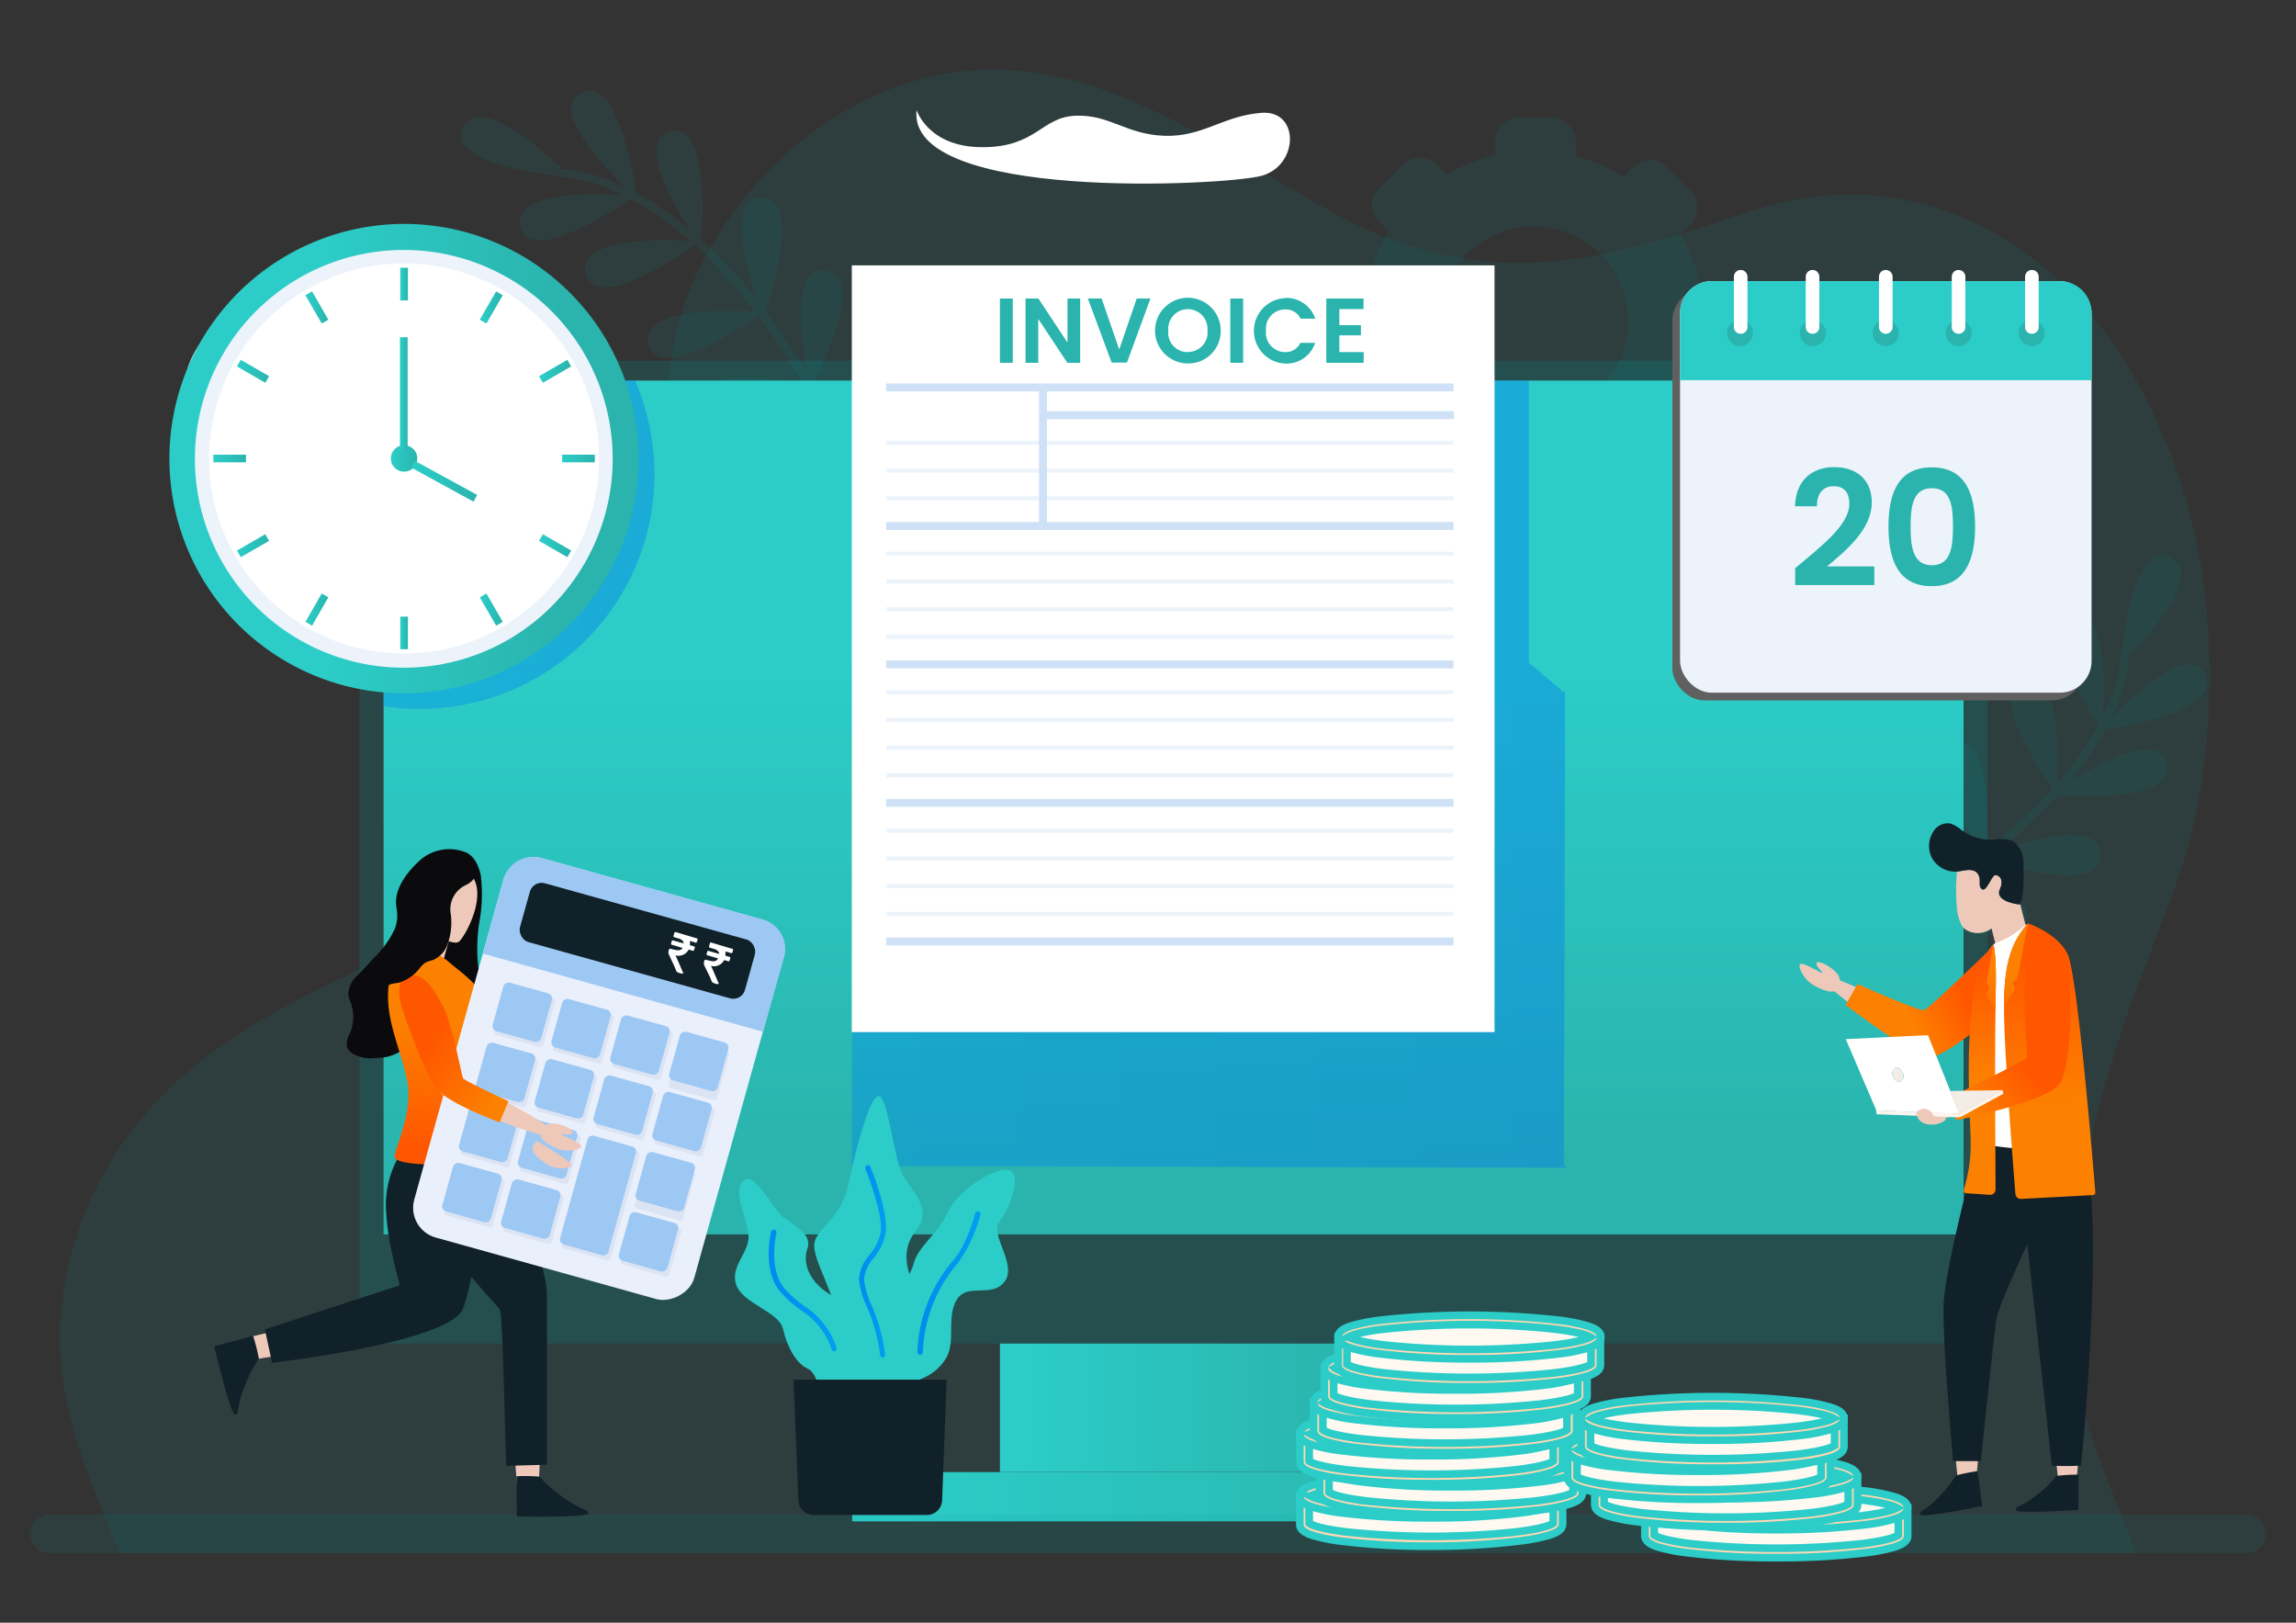 <svg xmlns="http://www.w3.org/2000/svg" xmlns:xlink="http://www.w3.org/1999/xlink" viewBox="0 0 300 212"><rect x="0" y="0" width="300" height="212" fill="#333333" stroke="none"/><defs><style>.cls-1{isolation:isolate;}.cls-2,.cls-6,.cls-7{fill:#009898;}.cls-2,.cls-5{opacity:0.1;}.cls-3{fill:#ecf3fa;}.cls-4{fill:#fff;}.cls-7{opacity:0.2;}.cls-8{fill:url(#linear-gradient);}.cls-9{fill:url(#linear-gradient-2);}.cls-10{fill:url(#linear-gradient-3);}.cls-11,.cls-12,.cls-13{opacity:0.4;}.cls-11,.cls-12,.cls-13,.cls-55{mix-blend-mode:multiply;}.cls-11{fill:url(#linear-gradient-4);}.cls-13{fill:url(#linear-gradient-5);}.cls-14{fill:#cfe1f6;}.cls-15{fill:#eec8b9;}.cls-16{fill:url(#linear-gradient-6);}.cls-17{fill:#112129;}.cls-18{fill:url(#linear-gradient-7);}.cls-19{fill:url(#linear-gradient-8);}.cls-20{fill:url(#linear-gradient-9);}.cls-21{fill:url(#linear-gradient-10);}.cls-22{fill:url(#linear-gradient-11);}.cls-23{fill:#f4ede7;}.cls-24{fill:#fcf5ee;}.cls-25{fill:url(#linear-gradient-12);}.cls-26{fill:url(#linear-gradient-13);}.cls-27,.cls-28,.cls-29,.cls-30,.cls-31,.cls-32,.cls-33,.cls-34,.cls-35,.cls-36,.cls-37,.cls-38,.cls-39,.cls-40{fill:none;}.cls-27,.cls-28,.cls-29,.cls-30,.cls-31,.cls-32,.cls-33,.cls-34,.cls-35,.cls-36,.cls-37,.cls-38,.cls-39,.cls-40,.cls-52,.cls-53{stroke-miterlimit:10;}.cls-27{stroke:url(#linear-gradient-14);}.cls-28{stroke:url(#linear-gradient-15);}.cls-29{stroke:url(#linear-gradient-16);}.cls-30{stroke:url(#linear-gradient-17);}.cls-31{stroke:url(#linear-gradient-18);}.cls-32{stroke:url(#linear-gradient-19);}.cls-33{stroke:url(#linear-gradient-20);}.cls-34{stroke:url(#linear-gradient-21);}.cls-35{stroke:url(#linear-gradient-22);}.cls-36{stroke:url(#linear-gradient-23);}.cls-37{stroke:url(#linear-gradient-24);}.cls-38{stroke:url(#linear-gradient-25);}.cls-39{stroke:url(#linear-gradient-26);}.cls-40{stroke:url(#linear-gradient-27);}.cls-41{fill:#2ccdc8;}.cls-42,.cls-43,.cls-44{mix-blend-mode:screen;}.cls-42{fill:url(#linear-gradient-28);}.cls-43{fill:url(#linear-gradient-29);}.cls-44{fill:url(#linear-gradient-30);}.cls-45{fill:#0b0a0c;}.cls-46{fill:url(#linear-gradient-31);}.cls-47{fill:url(#linear-gradient-32);}.cls-48{fill:#eaeffc;}.cls-49{fill:#9dc8f4;}.cls-50{fill:#dce4f3;}.cls-51{fill:url(#linear-gradient-33);}.cls-52{fill:#fff9f2;}.cls-52,.cls-53{stroke:#2ccdc8;}.cls-53{fill:#ffd8b2;}.cls-54{fill:#606060;}.cls-55,.cls-56{fill:#2ab4ad;}</style><linearGradient id="linear-gradient" x1="153.34" y1="82.91" x2="153.34" y2="151.58" gradientUnits="userSpaceOnUse"><stop offset="0.04" stop-color="#2ccdc8"/><stop offset="1" stop-color="#2ab4ad"/></linearGradient><linearGradient id="linear-gradient-2" x1="130.65" y1="183.93" x2="176.03" y2="183.93" xlink:href="#linear-gradient"/><linearGradient id="linear-gradient-3" x1="111.35" y1="195.54" x2="195.32" y2="195.54" xlink:href="#linear-gradient"/><linearGradient id="linear-gradient-4" x1="60.59" y1="71.17" x2="79.92" y2="71.17" gradientUnits="userSpaceOnUse"><stop offset="0" stop-color="#008aee"/><stop offset="1" stop-color="#0078ee"/></linearGradient><linearGradient id="linear-gradient-5" x1="110.93" y1="101.14" x2="204.72" y2="101.14" xlink:href="#linear-gradient-4"/><linearGradient id="linear-gradient-6" x1="248.8" y1="132.8" x2="256.28" y2="129.38" gradientUnits="userSpaceOnUse"><stop offset="0.06" stop-color="#fc8100"/><stop offset="1" stop-color="#ff5700"/></linearGradient><linearGradient id="linear-gradient-7" x1="258.98" y1="142.15" x2="259.4" y2="126.35" xlink:href="#linear-gradient-6"/><linearGradient id="linear-gradient-8" x1="260.63" y1="126.59" x2="259.07" y2="137.87" xlink:href="#linear-gradient-6"/><linearGradient id="linear-gradient-9" x1="267.69" y1="146.24" x2="265.07" y2="125.04" xlink:href="#linear-gradient-6"/><linearGradient id="linear-gradient-10" x1="263.12" y1="126.93" x2="261.56" y2="138.22" xlink:href="#linear-gradient-6"/><linearGradient id="linear-gradient-11" x1="254.99" y1="143.26" x2="262.59" y2="136.9" xlink:href="#linear-gradient-6"/><linearGradient id="linear-gradient-12" x1="51.07" y1="59.9" x2="54.52" y2="59.9" gradientTransform="translate(37.03 -18.37) rotate(30)" xlink:href="#linear-gradient"/><linearGradient id="linear-gradient-13" x1="40.28" y1="59.9" x2="73.77" y2="59.9" xlink:href="#linear-gradient"/><linearGradient id="linear-gradient-14" x1="52.3" y1="37.12" x2="53.3" y2="37.12" xlink:href="#linear-gradient"/><linearGradient id="linear-gradient-15" x1="39.9" y1="40.17" x2="42.9" y2="40.17" xlink:href="#linear-gradient"/><linearGradient id="linear-gradient-16" x1="30.96" y1="48.51" x2="35.16" y2="48.51" xlink:href="#linear-gradient"/><linearGradient id="linear-gradient-17" x1="27.88" y1="59.9" x2="32.14" y2="59.9" xlink:href="#linear-gradient"/><linearGradient id="linear-gradient-18" x1="30.96" y1="71.3" x2="35.16" y2="71.3" xlink:href="#linear-gradient"/><linearGradient id="linear-gradient-19" x1="39.9" y1="79.64" x2="42.9" y2="79.64" xlink:href="#linear-gradient"/><linearGradient id="linear-gradient-20" x1="52.3" y1="82.69" x2="53.3" y2="82.69" xlink:href="#linear-gradient"/><linearGradient id="linear-gradient-21" x1="62.69" y1="79.64" x2="65.69" y2="79.64" xlink:href="#linear-gradient"/><linearGradient id="linear-gradient-22" x1="70.43" y1="71.3" x2="74.63" y2="71.3" xlink:href="#linear-gradient"/><linearGradient id="linear-gradient-23" x1="73.45" y1="59.9" x2="77.72" y2="59.9" xlink:href="#linear-gradient"/><linearGradient id="linear-gradient-24" x1="70.43" y1="48.51" x2="74.63" y2="48.51" xlink:href="#linear-gradient"/><linearGradient id="linear-gradient-25" x1="62.69" y1="40.17" x2="65.69" y2="40.17" xlink:href="#linear-gradient"/><linearGradient id="linear-gradient-26" x1="52.26" y1="51.36" x2="53.26" y2="51.36" xlink:href="#linear-gradient"/><linearGradient id="linear-gradient-27" x1="53.77" y1="62.88" x2="62.35" y2="62.88" xlink:href="#linear-gradient"/><linearGradient id="linear-gradient-28" x1="112.24" y1="164.79" x2="115.82" y2="164.79" gradientUnits="userSpaceOnUse"><stop offset="0" stop-color="#008aee"/><stop offset="1" stop-color="#009ff0"/></linearGradient><linearGradient id="linear-gradient-29" x1="100.5" y1="168.59" x2="109.38" y2="168.59" xlink:href="#linear-gradient-28"/><linearGradient id="linear-gradient-30" x1="119.84" y1="167.59" x2="128.09" y2="167.59" xlink:href="#linear-gradient-28"/><linearGradient id="linear-gradient-31" x1="56.75" y1="133.03" x2="75.61" y2="133.03" xlink:href="#linear-gradient-6"/><linearGradient id="linear-gradient-32" x1="58.8" y1="132.6" x2="57.4" y2="149.9" xlink:href="#linear-gradient-6"/><linearGradient id="linear-gradient-33" x1="127.38" y1="-712.01" x2="118.4" y2="-719.93" gradientTransform="translate(45.81 865.1) rotate(-8.48)" xlink:href="#linear-gradient-6"/></defs><title>Vector Images</title><g class="cls-1"><g id="Layer_1" data-name="Layer 1"><path class="cls-2" d="M277.88,132.77c-6.28,18.72-10.49,37.13-4.09,56.42,1,2.87,2.18,5.76,3.36,8.68.68,1.67,1.34,3.35,1.92,5H15.67c-.7-1.68-1.42-3.36-2.11-5-3.3-8-6.19-16.25-5.69-25,.86-14.86,8.64-27.5,20.69-36,9.44-6.67,20.33-10.94,30.71-16,12.08-5.94,24.49-14.11,27.89-28,4.51-18.45-4.47-38.11,3.39-56C97,22,112,9.57,128.57,9.1c11.36-.33,21.22,4.43,30.75,9.95,4.83,2.81,9.56,5.8,14.36,8.44.48.27,1,.53,1.45.79,18.6,9.87,33.91,6.17,52.71-.41,21.51-7.53,40.9,3,51.47,22.16,9.33,16.91,11.23,36.15,7.89,54.93C285.52,114.41,281,123.59,277.88,132.77Z"/><path class="cls-3" d="M35.53,38.57l.91-.21A18.43,18.43,0,0,1,50.19,41c3.27,2.17,5.73,5.31,8.5,8.08s6.11,5.31,10,5.7c3,.29,6.44-.56,8.62,1.49,2.62,2.45.9,7.12-2.08,9.11-4.19,2.78-8.3,1.64-12.42-.34a19.54,19.54,0,0,0-14.1-1.66c-4.45,1.16-9.14,2.78-13.52,1.37C29.74,63,24.57,58.11,24.08,52.07,23.53,45.35,29.51,40.16,35.53,38.57Z"/><path class="cls-4" d="M119.76,14.37s1.5,4.86,8.6,4.86,7.67-3.93,12.16-4.11,6.55,2.43,11.59,2.62,7.67-2.62,12.72-3,4.86,6.92,0,8.23S118.46,26.34,119.76,14.37Z"/><path class="cls-2" d="M115.41,69.31c1.76-1.62,11.43-10.84,6.76-13.46-4.48-2.51-6.54,9.74-7,12.88-1.38-3.45-2.78-6.64-4.2-9.59,2.46-2.32,10.77-10.63,6.37-13.1-4.16-2.33-6.23,8.06-6.86,12.07-1.41-2.89-2.83-5.54-4.25-8,1.33-2.6,6.81-13.89,1.68-14.75-4.65-.77-3.16,9.44-2.39,13.54A94.85,94.85,0,0,0,100,40.58c1-2.86,4.63-14.71-.55-14.79-4.62-.07-1.84,9.43-.43,13.51a65,65,0,0,0-7.4-8c.26-3.2.91-15.25-4.07-14.11-4.31,1,.05,8.88,2.49,12.73-.46-.38-.91-.75-1.34-1.09a40.7,40.7,0,0,0-5.58-3.66c-.4-2.81-2.48-15.32-7.19-13-4.19,2,2.74,9.36,5.79,12.32a21.26,21.26,0,0,0-8.2-2.4c-2.87-2.74-10.77-9.69-12.94-5.42S69.12,22.54,73,23a.54.54,0,0,0,.35.13,20.53,20.53,0,0,1,7.92,2.35C77.26,25.2,67,25,68,29.6c1.17,5.12,12.05-2,14.39-3.57a39.17,39.17,0,0,1,5.67,3.71c.67.52,1.36,1.1,2.08,1.72-3.76-.21-14.74-.43-13.58,4.32,1.24,5,11.74-2,14.23-3.73a64.87,64.87,0,0,1,7.87,8.67c-3.37-.22-15.12-.62-13.92,4.28,1.24,5.09,12-2.12,14.32-3.77A94.64,94.64,0,0,1,104.91,50c-3.3-.55-15-2.16-14.31,2.85.73,5.19,12.15-.92,14.63-2.31,1.54,2.64,3.09,5.55,4.63,8.75-3-.66-15.09-3-14.63,2.09.47,5.31,12.56-.5,14.85-1.64,1.38,2.9,2.76,6,4.12,9.43-3-.67-15.06-3-14.6,2.1s12.39-.41,14.79-1.62c.87,2.21,1.74,4.52,2.59,6.95a.55.55,0,0,0,.61.36l.09,0a.55.55,0,0,0,.33-.7C117.16,73.84,116.29,71.53,115.41,69.31Z"/><path class="cls-2" d="M230.92,127.66c1.62,1.76,10.84,11.43,13.46,6.76,2.51-4.48-9.74-6.54-12.88-7,3.45-1.38,6.64-2.78,9.59-4.2,2.32,2.46,10.63,10.77,13.1,6.37,2.33-4.16-8.06-6.23-12.07-6.86,2.89-1.41,5.54-2.83,8-4.25,2.6,1.33,13.89,6.81,14.75,1.68.77-4.65-9.44-3.16-13.54-2.39a94.85,94.85,0,0,0,8.34-5.58c2.86,1,14.71,4.63,14.79-.55.07-4.62-9.43-1.84-13.51-.43a65,65,0,0,0,8-7.4c3.2.26,15.25.91,14.11-4.07-1-4.31-8.88.05-12.73,2.49.38-.46.75-.91,1.09-1.34a40.7,40.7,0,0,0,3.66-5.58c2.81-.4,15.32-2.48,13-7.19-2-4.19-9.36,2.74-12.32,5.79a21.27,21.27,0,0,0,2.4-8.2C281,82.86,287.9,75,283.63,72.79s-5.93,8.58-6.38,12.49a.54.54,0,0,0-.13.35,20.52,20.52,0,0,1-2.35,7.92c.26-4,.49-14.34-4.13-13.29-5.12,1.17,2,12.05,3.57,14.39a39.17,39.17,0,0,1-3.71,5.67c-.52.67-1.1,1.36-1.72,2.08.21-3.76.43-14.74-4.32-13.58-5,1.24,2,11.74,3.73,14.23a64.87,64.87,0,0,1-8.67,7.87c.22-3.37.62-15.12-4.28-13.92-5.09,1.24,2.12,12,3.77,14.32a94.66,94.66,0,0,1-8.79,5.84c.55-3.3,2.16-15-2.85-14.31-5.19.73.92,12.15,2.31,14.63-2.64,1.54-5.55,3.09-8.75,4.63.66-3,3-15.09-2.09-14.63-5.31.47.5,12.56,1.64,14.85-2.9,1.38-6,2.76-9.43,4.12.67-3,3-15.06-2.1-14.6s.41,12.39,1.62,14.79c-2.21.87-4.52,1.74-6.95,2.59a.55.55,0,0,0-.36.61.53.53,0,0,0,0,.09.55.55,0,0,0,.7.33C226.4,129.41,228.71,128.54,230.92,127.66Z"/><g class="cls-5"><path class="cls-6" d="M222.11,37a21.84,21.84,0,0,0-2.55-6.36,22.36,22.36,0,0,0-7.37-7.53,22.05,22.05,0,0,0-6.3-2.7,22.43,22.43,0,0,0-10.53-.11A22,22,0,0,0,189,22.82a22.36,22.36,0,0,0-7.53,7.37A22.18,22.18,0,0,0,178.67,47a21.62,21.62,0,0,0,2.54,6.36,22.36,22.36,0,0,0,7.37,7.53,22,22,0,0,0,6.29,2.7,22.46,22.46,0,0,0,10.54.11,21.7,21.7,0,0,0,6.35-2.54,22.31,22.31,0,0,0,7.53-7.37A21.82,21.82,0,0,0,222,47.51,22.43,22.43,0,0,0,222.11,37ZM188,42a12.38,12.38,0,1,1,12.37,12.37A12.37,12.37,0,0,1,188,42Z"/><rect class="cls-6" x="195.36" y="15.41" width="10.54" height="12.5" rx="2.95" ry="2.95"/><rect class="cls-6" x="180.91" y="21.2" width="10.54" height="12.5" rx="2.95" ry="2.95" transform="translate(35.12 139.69) rotate(-45)"/><rect class="cls-6" x="174.78" y="35.51" width="10.54" height="12.5" rx="2.95" ry="2.95" transform="translate(138.3 221.8) rotate(-90)"/><rect class="cls-6" x="180.56" y="49.96" width="10.54" height="12.5" rx="2.95" ry="2.95" transform="translate(277.49 227.36) rotate(-135)"/><rect class="cls-6" x="194.87" y="56.09" width="10.54" height="12.5" rx="2.95" ry="2.95" transform="translate(400.29 124.67) rotate(180)"/><rect class="cls-6" x="209.33" y="50.31" width="10.54" height="12.5" rx="2.95" ry="2.95" transform="translate(406.33 -55.2) rotate(135)"/><rect class="cls-6" x="215.46" y="36" width="10.54" height="12.5" rx="2.95" ry="2.95" transform="translate(262.97 -178.48) rotate(90)"/><rect class="cls-6" x="209.67" y="21.54" width="10.54" height="12.5" rx="2.95" ry="2.95" transform="translate(82.61 -143.85) rotate(45)"/></g><rect class="cls-7" x="46.98" y="47.11" width="212.71" height="128.42" rx="1.16" ry="1.16"/><rect class="cls-8" x="50.12" y="49.72" width="206.44" height="111.55"/><rect class="cls-9" x="130.65" y="175.53" width="45.38" height="16.79"/><rect class="cls-10" x="111.35" y="192.33" width="83.97" height="6.43"/><path class="cls-11" d="M84.46,54A31.41,31.41,0,0,0,83,49.72H79.23A27.29,27.29,0,0,1,50.12,88.83v3.42a30,30,0,0,0,4.71.37A30.65,30.65,0,0,0,84.46,54Z"/><polygon class="cls-13" points="204.72 152.56 204.34 152.56 111.31 152.33 111.31 151.95 110.93 151.95 111.31 151.64 111.46 95.03 111.46 94.99 111.46 90.79 111.46 90.13 112.24 90.13 115.79 87.08 115.79 49.72 199.77 49.72 199.77 86.58 204.24 90.36 204.49 90.36 204.49 95.22 204.49 95.27 204.34 152.25 204.72 152.56"/><rect class="cls-4" x="111.3" y="34.67" width="83.98" height="100.17"/><path class="cls-3" d="M115.79,57.6v.52h74.13V57.6Zm0,4.14h74.13v-.52H115.79Zm0,3.62h74.13v-.52H115.79Zm0,7.24h74.13v-.52H115.79Zm0,3.62h74.13v-.52H115.79Zm0,3.62h74.13v-.52H115.79Zm0,3.62h74.13v-.52H115.79Zm0,7.24h74.13v-.52H115.79Zm0,3.62h74.13v-.52H115.79Zm0,3.62h74.13V97.4H115.79Zm0,3.62h74.13V101H115.79Zm0,7.24h74.13v-.52H115.79Zm0,3.62h74.13v-.52H115.79Zm0,3.62h74.13v-.52H115.79Zm0,3.62h74.13v-.52H115.79Z"/><rect class="cls-14" x="115.79" y="86.29" width="74.13" height="1.03"/><rect class="cls-14" x="115.79" y="104.38" width="74.13" height="1.03"/><rect class="cls-14" x="115.79" y="122.48" width="74.13" height="1.03"/><polyline class="cls-14" points="144.56 50.1 115.79 50.1 115.79 51.14 135.76 51.14 135.76 68.2 115.79 68.2 115.79 69.23 189.92 69.23 189.92 68.2 136.8 68.2 136.8 54.76 189.96 54.76 189.96 53.72 136.8 53.72 136.8 51.14 189.92 51.14 189.92 50.1 175.15 50.1"/><path class="cls-2" d="M296.07,200.39h0a2.52,2.52,0,0,1-2.52,2.52H6.45a2.52,2.52,0,0,1-2.52-2.52h0a2.52,2.52,0,0,1,2.51-2.52H293.55A2.52,2.52,0,0,1,296.07,200.39Z"/><path class="cls-15" d="M270.37,168.48c4.23-1.68,2,19.18.66,23.53s-1.23-3.68-1.67-11.09S268.71,169.14,270.37,168.48Z"/><path class="cls-15" d="M256.33,167.77c4.19-1.64,2.94,19.27,1.75,23.6s-1.72,1.54-2.39-5.86S254.68,168.42,256.33,167.77Z"/><polygon class="cls-15" points="255.35 188.88 255.93 194.43 258.15 194.06 258.7 188.02 255.35 188.88"/><polygon class="cls-15" points="268.43 188.93 269.06 194.48 271.28 194.09 271.78 188.05 268.43 188.93"/><path class="cls-15" d="M264,149.68a3.27,3.27,0,0,1,2.36,3.91,48.68,48.68,0,0,1-2.23,7.18c-2.36,5.72-4.26,11.15-6.6,11.35s-3-4-1.3-9.91c1.53-5.31,2.16-12.25,3.84-12.75A10.67,10.67,0,0,1,264,149.68Z"/><path class="cls-15" d="M269.13,149.15A3.3,3.3,0,0,1,272.6,152a50,50,0,0,1,.57,7.41c-.06,6.1.18,11.77-1.81,12.72s-4.08-2.76-4.66-8.79c-.53-5.45-2.43-12.1-1.12-13.11A9.59,9.59,0,0,1,269.13,149.15Z"/><path class="cls-15" d="M263.74,125a2,2,0,0,1-.33,2.15c-2.23,2.72-9.85,11.7-12,10.2-2.5-1.76,4.74-9.32,7.11-11.25C260.52,124.51,262.92,123.31,263.74,125Z"/><path class="cls-15" d="M253.74,136a2,2,0,0,0-1-1.56c-2.81-1.63-13-7.46-14.17-6.62-1.33,1,13,10.07,13.81,9.7C253,137.26,253.82,137.07,253.74,136Z"/><path class="cls-15" d="M235.18,126c.21-.39,2.17.79,2.77,1.07a.41.41,0,0,0,.17.06s0,0,0-.07c-.14-.23-1-1-.73-1.3s1.79.51,2.39,1.16l.1.11a1.72,1.72,0,0,1,.41,1.93c-.48,1.26-2.61.16-3.32-.24a4.21,4.21,0,0,1-1.45-1.49C235.21,126.76,235.06,126.27,235.18,126Z"/><path class="cls-16" d="M260.6,123.47s-8.53,8.33-9.2,8.5-8.69-3.4-8.69-3.4l-1.57,2.72s9.2,7,11,6.86,6.13-3.68,6.13-3.68Z"/><path class="cls-15" d="M264.88,121.69l-4,2.26-.66-2.65a2.32,2.32,0,0,1-.37.24,3,3,0,0,1-2.87,0,1.61,1.61,0,0,1-.68-.69,6.4,6.4,0,0,1-.61-2.12,1.56,1.56,0,0,1,0-.22,24.37,24.37,0,0,1,0-4.5l0,0,0-.06s2.11-.78,2.77.25c.48.75,0,1.49.44,1.9.65.69,1.33-1.86,1.88-1.77s1.08.65.54,1.86c-.78,1.7,2.7,2,2.7,2H264l0,.07Z"/><path class="cls-17" d="M258.52,149.23s-4.38,16.2-4.56,21.19,1.25,20.47,1.25,20.47h3.6s1.74-16.37,2-18.33,4.09-10,4.09-10l3.2,28.92a35.31,35.31,0,0,0,3.78,0c.13-.13,4-41-.85-42.62"/><path class="cls-4" d="M271.71,149.63c.3-.05.45-.74.51-1a7.32,7.32,0,0,0,.12-1.14c0-.53,0-1.07,0-1.59a23.07,23.07,0,0,0-.06-2.61c0-.33-.07-.67-.11-1-.09-3.38-.63-7.12-1-10.43q0-.4-.1-.8c-.11-.8-.26-1.61-.44-2.42,0-.48-.08-1-.15-1.43a7.94,7.94,0,0,0-.87-2.69,9,9,0,0,0-4.94-3.73,10.54,10.54,0,0,1-3.63,2.3l-.41.17c-1.78,1.44-2.93,7.57-3,9.4-.18,5.5-.29,10.65.68,16.06a.7.7,0,0,0,.69.71,32.61,32.61,0,0,0,9.76.51l1.08-.13C270.23,149.77,271.36,149.69,271.71,149.63Zm-12.21-24v0Zm-.38,1.78h0Z"/><path class="cls-18" d="M260.74,130.38c0,.42,0,.91,0,1.47-.12,6.15,0,20.13,0,23.54a.7.7,0,0,1-.75.71l-3.08-.21a.35.35,0,0,1-.31-.48,19.84,19.84,0,0,0,.89-6.24c0-3.47-1.53-21.4,3-25.76v0C260.53,123.57,260.92,125,260.74,130.38Z"/><path class="cls-19" d="M260.74,130.38c0,.42,0,.91,0,1.47L259.58,130l.35-1.13-.38-.42.9-5.07v0C260.53,123.57,260.92,125,260.74,130.38Z"/><path class="cls-20" d="M273.44,156.14l-9.36.49a.7.7,0,0,1-.74-.64c-.27-3.3-1.42-17.83-1.49-23.77,0-.31,0-.61,0-.9,0-6.16,1.3-8.54,3.1-10.69,0,0,3.82,1.22,5.2,4,1.3,2.59,3.36,27.83,3.63,31.15A.35.35,0,0,1,273.44,156.14Z"/><path class="cls-21" d="M263.57,127.95l-.58.38.34.91-1.47,2.08c0-6.16,1.3-8.54,3.1-10.69Z"/><path class="cls-15" d="M268.07,123.8a2,2,0,0,1,1.24,1.79c.25,3.5.91,15.26-1.66,15.64-3,.45-3-10-2.59-13.05C265.39,125.66,266.3,123.13,268.07,123.8Z"/><path class="cls-15" d="M267.68,138.78a2,2,0,0,0-1.86-.11c-3,1.26-13.8,5.89-13.82,7.32,0,1.65,15.88-4.32,16.06-5.18C268.21,140.14,268.57,139.35,267.68,138.78Z"/><path class="cls-22" d="M269.28,123.67a2.44,2.44,0,0,0-3,0c-.8.64-1.63,2-1.73,4.66-.22,5.41.52,9.6.24,9.93s-10.31,5.27-10.31,5.27l1.15,2.82s12.57-2.5,13.69-5.08,1.37-8.5,1.21-12.19C270.39,126.27,270.38,124.56,269.28,123.67Z"/><path class="cls-17" d="M255.56,192.77a15.55,15.55,0,0,1-2.43,3c-1.74,1.77-2.3,1.52-2.26,2.08s8.13-1.09,8.13-1.09l-.61-4.56A22.94,22.94,0,0,0,255.56,192.77Z"/><path class="cls-17" d="M268.71,192.82a15.55,15.55,0,0,1-2.81,2.68c-2,1.52-2.48,1.2-2.52,1.76s8.2,0,8.2,0v-4.6A23,23,0,0,0,268.71,192.82Z"/><g id="_Group_" data-name="&lt;Group&gt;"><path class="cls-4" d="M254.83,142.53l-2.92-7.29-10.74.52,4,9.32,10.88.44Zm-7.45-1.86a.86.86,0,0,1,.22-1.16c.34-.15.79.12,1,.61a.86.86,0,0,1-.22,1.16C248,141.42,247.6,141.16,247.38,140.67Z"/><ellipse class="cls-23" cx="247.99" cy="140.39" rx="0.67" ry="0.97" transform="translate(-35.77 114.14) rotate(-24.23)"/><polygon class="cls-23" points="254.83 142.53 256.02 145.51 261.69 142.43 254.83 142.53"/></g><path class="cls-24" d="M256,145.51l-10.87-.44.07.5,10.87.42s-.08-.49-.07-.48l.07.48,5.67-3.08-.07-.48"/><path class="cls-15" d="M254.19,146H254l-.31,0a.76.76,0,0,1-.29,0l-.09,0-.11,0c-.15,0-.33,0-.46-.1a1.72,1.72,0,0,1-.28-.46l0,0a1.54,1.54,0,0,0-.75-.55,1.28,1.28,0,0,0-1.18.32c-.23.22-.16.48,0,.73a1.78,1.78,0,0,0,.74.77,2.3,2.3,0,0,0,1,.2,3,3,0,0,0,.58,0,4.28,4.28,0,0,0,.55-.15,2.56,2.56,0,0,0,.49-.21,1.41,1.41,0,0,0,.33-.26Z"/><path class="cls-17" d="M264.39,113.71q0-.47,0-.93a3.4,3.4,0,0,0-1.39-2.9,5.25,5.25,0,0,0-2.65-.17,6.53,6.53,0,0,1-4-1.22,4.28,4.28,0,0,0-1.58-.92,2.22,2.22,0,0,0-2.11,1,3.44,3.44,0,0,0-.16,3.64,3.5,3.5,0,0,0,3.23,1.66c.84-.07,2.12-.61,2.71.32.48.75,0,1.49.44,1.9.65.69,1.33-1.86,1.88-1.77s1.08.65.54,1.86,1.25,1.76,2.15,1.91c.34.05.38.1.56-.17a5,5,0,0,0,.33-1.74A16.37,16.37,0,0,0,264.39,113.71Z"/><path class="cls-3" d="M52.77,88.57A28.67,28.67,0,1,1,77.62,74.23,28.65,28.65,0,0,1,52.77,88.57Z"/><circle class="cls-4" cx="52.8" cy="59.9" r="25.46" transform="translate(-22.88 34.42) rotate(-30)"/><circle class="cls-4" cx="52.8" cy="59.9" r="25.46" transform="translate(-22.88 34.42) rotate(-30)"/><circle class="cls-25" cx="52.8" cy="59.9" r="1.73" transform="translate(-22.88 34.42) rotate(-30)"/><path class="cls-26" d="M82.4,52A30.67,30.67,0,0,0,52.82,29.25v0h0A30.76,30.76,0,0,0,26.25,44.58a30.66,30.66,0,0,0,26.52,46A30.76,30.76,0,0,0,79.34,75.23,30.45,30.45,0,0,0,82.4,52Zm-6,21.57a27.29,27.29,0,1,1-10-37.26A27.27,27.27,0,0,1,76.42,73.54Z"/><line class="cls-27" x1="52.8" y1="34.98" x2="52.8" y2="39.25"/><line class="cls-28" x1="40.34" y1="38.32" x2="42.47" y2="42.02"/><line class="cls-29" x1="31.21" y1="47.44" x2="34.91" y2="49.58"/><line class="cls-30" x1="27.88" y1="59.9" x2="32.14" y2="59.9"/><line class="cls-31" x1="31.21" y1="72.36" x2="34.91" y2="70.23"/><line class="cls-32" x1="40.34" y1="81.49" x2="42.47" y2="77.79"/><line class="cls-33" x1="52.8" y1="84.82" x2="52.8" y2="80.56"/><line class="cls-34" x1="65.26" y1="81.49" x2="63.12" y2="77.79"/><line class="cls-35" x1="74.38" y1="72.36" x2="70.68" y2="70.23"/><line class="cls-36" x1="77.72" y1="59.9" x2="73.45" y2="59.9"/><line class="cls-37" x1="74.38" y1="47.44" x2="70.68" y2="49.58"/><line class="cls-38" x1="65.26" y1="38.32" x2="63.12" y2="42.02"/><line class="cls-39" x1="52.76" y1="58.67" x2="52.76" y2="44.06"/><line class="cls-40" x1="54.01" y1="60.67" x2="62.11" y2="65.1"/><path class="cls-41" d="M114.31,186c-.78-1.8-3.93-8.72-4.7-13.09s-3.15-7.93-3.22-10.11,3.52-3.47,4.46-8,2.82-11.81,4-11.59,2,8.26,3.07,10.25,4.1,4.45,1.78,7.3-1.08,6.27,1,9.25-3.9,6.7-3.31,10.76a33.51,33.51,0,0,1-.53,9.52Z"/><path class="cls-42" d="M115.35,177.36A.35.35,0,0,1,115,177a23.16,23.16,0,0,0-1.76-6.35,11.15,11.15,0,0,1-1-3.45,5.24,5.24,0,0,1,1.37-3.24,6.66,6.66,0,0,0,1.47-3c.33-2.55-2-8.2-2-8.25a.35.35,0,1,1,.65-.27c.1.24,2.39,5.88,2,8.61a7.31,7.31,0,0,1-1.6,3.36,4.58,4.58,0,0,0-1.23,2.8,10.58,10.58,0,0,0,.95,3.22,23.76,23.76,0,0,1,1.8,6.54.35.35,0,0,1-.31.39Z"/><path class="cls-41" d="M108.32,184.67c-.87-.39-1.15-5.13-2.74-5.83s-2.74-2.92-3.27-5.21-5.21-3.27-6.1-5.74,1.77-4.24,1.59-6.54-2.12-5.57-.71-7.07S101,158,102.31,159s3.89,2.21,3.18,4.15.27,5.13,4.86,6.89S118,189,108.32,184.67Z"/><path class="cls-43" d="M109,176.54a.35.35,0,0,1-.34-.24,9.48,9.48,0,0,0-4-5.11,18,18,0,0,1-2.58-2.27c-2.57-2.85-1.37-7.8-1.32-8a.35.35,0,1,1,.69.17s-1.16,4.8,1.16,7.37a17.43,17.43,0,0,0,2.49,2.18,10.18,10.18,0,0,1,4.21,5.46.35.35,0,0,1-.23.45Z"/><path class="cls-41" d="M116.9,185.21c.24-.71.47-3.77,2.12-4.48s3.3-1.18,4.6-3.3,0-5.42,1.41-7.66,4.6-.12,6.25-2.36-2-6.13-.71-7.78,3.06-6.13,1.3-6.72-6.72,2.59-8,5.42-3.89,4.48-4.48,6.72-2.47,3.42-2.95,5.66.24,5.66-.59,8.13S116.9,185.21,116.9,185.21Z"/><path class="cls-17" d="M121.12,197.93h-14.8a2,2,0,0,1-2-1.91l-.63-15.77h20L123.1,196A2,2,0,0,1,121.12,197.93Z"/><path class="cls-44" d="M120.2,177h0a.35.35,0,0,1-.33-.38,19.47,19.47,0,0,1,4.8-12.1c1.7-2,2.75-6,2.76-6a.35.35,0,0,1,.43-.25.35.35,0,0,1,.25.43,19.58,19.58,0,0,1-2.9,6.26,18.82,18.82,0,0,0-4.63,11.7A.35.35,0,0,1,120.2,177Z"/><path class="cls-15" d="M59.12,150.19a3,3,0,0,0-2,3.8,19.94,19.94,0,0,0,2.37,5c3.16,4.92,5.54,11.48,7.85,11.48s3.16-4,1-9.35C66.4,156.29,64.65,150,63,149.68A11.13,11.13,0,0,0,59.12,150.19Z"/><path class="cls-15" d="M69,167.56c-4.56-2.79-2.67,18.8-1.08,24.55s2.52.84,2.68-8.54S70.79,168.66,69,167.56Z"/><polygon class="cls-15" points="67.26 190.19 67.53 193.87 70.4 193.87 70.56 190.41 67.26 190.19"/><path class="cls-15" d="M56.2,149.87a3,3,0,0,0-3.6,2.45,19.41,19.41,0,0,0,0,5.57c.8,5.91.13,12.91,2.33,14s4.82-2.11,5.15-7.88c.29-5.22,1.45-11.66,0-12.77A12.59,12.59,0,0,0,56.2,149.87Z"/><path class="cls-45" d="M51.52,121.49a4.62,4.62,0,0,0,.38-2c0-.48-.13-1-.15-1.43-.1-2.21,1.6-4.28,3.14-5.68a5.76,5.76,0,0,1,5.64-1.14c1.39.38,2,1.81,2.29,3.11a20.44,20.44,0,0,1-.25,6.46,25.34,25.34,0,0,0-.21,3.44c0,.91.12,1.8.19,2.71a3.89,3.89,0,0,1-.24,1.89A1.82,1.82,0,0,1,60.53,130c-.94,0-2.7-.31-3.51.14s-1.74,1.93-2.41,2.67a2.59,2.59,0,0,0-.42.56A2.62,2.62,0,0,0,54,134a5.53,5.53,0,0,1-1.46,3.2,5.47,5.47,0,0,1-3.34,1,4.56,4.56,0,0,1-3.39-.74,1.55,1.55,0,0,1-.49-.76,3,3,0,0,1,.43-1.76,5.49,5.49,0,0,0,.1-3.88,5,5,0,0,1-.35-1.17,3.5,3.5,0,0,1,1.27-2.51L49,125A12.48,12.48,0,0,0,51.52,121.49Z"/><rect class="cls-15" x="54.77" y="121.19" width="3.7" height="4.23" transform="translate(35.76 -10.77) rotate(15.82)"/><path class="cls-15" d="M57,122.16s2.31,1.45,3,.84,3-4.7,2.2-7.49A4.57,4.57,0,0,0,56,112.7c-2,1.15-2.35,7.72-1,8.49A14.18,14.18,0,0,0,57,122.16Z"/><path class="cls-15" d="M80.53,139.51c-.26,1.29,2,1.49,2.81,1.52,1.27.06,2.81-.83,2.84-1.34s-2.87-.47-3-.59,1.32-.27,1.3-.75-1.91-.52-2.67-.24A1.68,1.68,0,0,0,80.53,139.51Z"/><path class="cls-15" d="M56.84,126.73a1.91,1.91,0,0,0,.11,2c1.83,2.73,8.1,11.76,10.21,10.57,2.48-1.41-3.56-9.1-5.59-11.1C59.88,126.55,57.75,125.22,56.84,126.73Z"/><path class="cls-15" d="M66.26,137.57a1.88,1.88,0,0,1,1.62-.65c3,.24,14,1.19,14.4,2.45.5,1.46-15.35.81-15.77.11C66.19,138.93,65.64,138.34,66.26,137.57Z"/><path class="cls-46" d="M75.58,137.48l0,2.91s-7,.07-9.45-.73-9.41-11.73-9.41-11.73l1.83-2.25a26.89,26.89,0,0,1,4.64,4.19c2.15,2.49,4.22,6.18,4.74,6.35S75.58,137.48,75.58,137.48Z"/><path class="cls-15" d="M55.74,124.29a2.68,2.68,0,0,0-3.17,1.21A10.25,10.25,0,0,0,51,131.81c.45,4.78,3,5.54,3,10.45s-1.68,8.38-1.42,8.93S64,152.37,64.81,151,63,145,63,141.13s1.43-4.62,1.1-7.63-3.56-4.92-5.55-7.27A6.61,6.61,0,0,0,55.74,124.29Z"/><path class="cls-17" d="M65.46,151.16s6,13.13,6,18,0,22.2,0,22.2l-5.34.15s-.41-19.42-.78-20.33S54.21,160.32,54.21,152,65.46,151.16,65.46,151.16Z"/><path class="cls-15" d="M58,170.4c1.71-5.07-18.09,1.37-23.34,4.2s-1.1,2.84,8.09.91S57.35,172.4,58,170.4Z"/><polygon class="cls-15" points="35.16 174.07 32.94 174.6 33.62 177.54 35.78 177.19 35.16 174.07"/><path class="cls-17" d="M33.82,177.49a19.39,19.39,0,0,0-2,4c-1,2.64-.48,3.1-1.07,3.33S28,175.89,28,175.89l5.07-1.36A22.56,22.56,0,0,1,33.82,177.49Z"/><path class="cls-17" d="M52,151.28a12.66,12.66,0,0,0-1.53,7.2c.24,4.52,1.87,9.41,1.72,9.46-1,.31-17.58,5.74-17.58,5.74l.94,4.36s20.85-2.37,24.57-6.43c1.49-1.62,3.42-17.16,3.42-19.72S52,151.28,52,151.28Z"/><path class="cls-47" d="M53.44,123.87a1.72,1.72,0,0,1,1.13-.15A9,9,0,0,1,59,126c2,2.06,5.36,4.08,5.79,7.83s-1.57,4.53-.92,8.65,2.38,8,1.55,8.65-3,1.14-6.47,1.08-7.47-.09-7.38-1.19,2.42-5.79,1.63-9.78S50.7,134,50.7,130.14C50.7,126.74,52,124.6,53.44,123.87Z"/><rect class="cls-48" x="52.52" y="121.93" width="51.47" height="37.99" rx="4.03" ry="4.03" transform="translate(-78.51 178.44) rotate(-74.42)"/><path class="cls-49" d="M99.69,134.79l-36.6-10.21,2.7-9.67a4,4,0,0,1,5-2.8l28.84,8a4,4,0,0,1,2.8,5Z"/><rect class="cls-17" x="68.02" y="118.92" width="30.52" height="7.98" rx="1.58" ry="1.58" transform="translate(36.08 -17.85) rotate(15.58)"/><rect class="cls-50" x="65.29" y="129.57" width="6.58" height="6.58" rx="0.36" ry="0.36" transform="translate(-77.81 163.22) rotate(-74.42)"/><rect class="cls-50" x="72.98" y="131.71" width="6.58" height="6.58" rx="0.36" ry="0.36" transform="translate(-74.26 172.2) rotate(-74.42)"/><rect class="cls-50" x="80.67" y="133.86" width="6.58" height="6.58" rx="0.36" ry="0.36" transform="translate(-70.7 181.17) rotate(-74.42)"/><rect class="cls-50" x="88.36" y="136" width="6.58" height="6.58" rx="0.36" ry="0.36" transform="matrix(0.27, -0.96, 0.96, 0.27, -67.14, 190.15)"/><rect class="cls-50" x="63.1" y="137.43" width="6.58" height="6.58" rx="0.36" ry="0.36" transform="translate(-86.99 166.86) rotate(-74.42)"/><rect class="cls-50" x="70.79" y="139.57" width="6.58" height="6.58" rx="0.36" ry="0.36" transform="translate(-83.43 175.83) rotate(-74.42)"/><rect class="cls-50" x="78.48" y="141.71" width="6.58" height="6.58" rx="0.36" ry="0.36" transform="translate(-79.87 184.81) rotate(-74.42)"/><rect class="cls-50" x="86.17" y="143.86" width="6.58" height="6.58" rx="0.36" ry="0.36" transform="translate(-76.31 193.78) rotate(-74.42)"/><rect class="cls-50" x="60.91" y="145.28" width="6.58" height="6.58" rx="0.36" ry="0.36" transform="translate(-96.16 170.49) rotate(-74.42)"/><rect class="cls-50" x="68.6" y="147.43" width="6.58" height="6.58" rx="0.36" ry="0.36" transform="translate(-92.6 179.47) rotate(-74.42)"/><rect class="cls-50" x="83.98" y="151.72" width="6.58" height="6.58" rx="0.36" ry="0.36" transform="matrix(0.27, -0.96, 0.96, 0.27, -85.49, 197.42)"/><rect class="cls-50" x="58.72" y="153.14" width="6.58" height="6.58" rx="0.36" ry="0.36" transform="translate(-105.33 174.13) rotate(-74.42)"/><rect class="cls-50" x="66.4" y="155.29" width="6.58" height="6.58" rx="0.36" ry="0.36" transform="translate(-101.78 183.11) rotate(-74.42)"/><path class="cls-50" d="M83.28,150.48l-5.64-1.57a.36.36,0,0,0-.45.25L76,153.45l-.37,1.34-2.19,7.86a.36.36,0,0,0,.25.45l5.64,1.57a.36.36,0,0,0,.45-.25L82,156.56l.37-1.34,1.2-4.29A.36.36,0,0,0,83.28,150.48Z"/><rect class="cls-50" x="81.78" y="159.58" width="6.58" height="6.58" rx="0.36" ry="0.36" transform="translate(-94.66 201.05) rotate(-74.42)"/><rect class="cls-49" x="64.95" y="128.97" width="6.58" height="6.58" rx="0.69" ry="0.69" transform="translate(-77.48 162.46) rotate(-74.42)"/><rect class="cls-49" x="72.64" y="131.11" width="6.58" height="6.58" rx="0.69" ry="0.69" transform="translate(-73.93 171.43) rotate(-74.42)"/><rect class="cls-49" x="80.33" y="133.26" width="6.58" height="6.58" rx="0.69" ry="0.69" transform="translate(-70.37 180.41) rotate(-74.42)"/><rect class="cls-49" x="88.02" y="135.4" width="6.58" height="6.58" rx="0.69" ry="0.69" transform="translate(-66.81 189.38) rotate(-74.42)"/><rect class="cls-49" x="62.76" y="136.83" width="6.58" height="6.58" rx="0.69" ry="0.69" transform="translate(-86.66 166.09) rotate(-74.42)"/><rect class="cls-49" x="70.45" y="138.97" width="6.58" height="6.58" rx="0.69" ry="0.69" transform="translate(-83.1 175.07) rotate(-74.42)"/><rect class="cls-49" x="78.14" y="141.11" width="6.58" height="6.58" rx="0.69" ry="0.69" transform="translate(-79.54 184.04) rotate(-74.42)"/><rect class="cls-49" x="85.83" y="143.26" width="6.58" height="6.58" rx="0.69" ry="0.69" transform="translate(-75.98 193.02) rotate(-74.42)"/><rect class="cls-49" x="60.57" y="144.68" width="6.58" height="6.58" rx="0.69" ry="0.69" transform="translate(-95.83 169.73) rotate(-74.42)"/><rect class="cls-49" x="68.26" y="146.83" width="6.58" height="6.58" rx="0.69" ry="0.69" transform="translate(-92.27 178.7) rotate(-74.42)"/><rect class="cls-49" x="83.64" y="151.12" width="6.58" height="6.58" rx="0.69" ry="0.69" transform="translate(-85.16 196.65) rotate(-74.42)"/><rect class="cls-49" x="58.38" y="152.54" width="6.58" height="6.58" rx="0.69" ry="0.69" transform="translate(-105 173.36) rotate(-74.42)"/><rect class="cls-49" x="66.07" y="154.69" width="6.58" height="6.58" rx="0.69" ry="0.69" transform="translate(-101.45 182.34) rotate(-74.42)"/><path class="cls-49" d="M82.62,149.79l-5-1.4a.69.69,0,0,0-.85.48l-1.2,4.29-.2.72-2.19,7.86a.69.69,0,0,0,.48.85l5,1.4a.69.69,0,0,0,.85-.48l2.19-7.86.2-.72,1.2-4.29A.69.69,0,0,0,82.62,149.79Z"/><rect class="cls-49" x="81.45" y="158.98" width="6.58" height="6.58" rx="0.69" ry="0.69" transform="translate(-94.33 200.29) rotate(-74.42)"/><path class="cls-15" d="M70.7,147.65c-.7,1.12,1.37,2.1,2.09,2.41,1.17.5,2.92.21,3.13-.26s-2.52-1.45-2.57-1.59,1.33.21,1.48-.25-1.61-1.15-2.42-1.16A1.68,1.68,0,0,0,70.7,147.65Z"/><path class="cls-15" d="M53.28,128.16a1.91,1.91,0,0,0-.52,2c.89,3.16,4.05,13.7,6.43,13.21,2.8-.57-.56-9.75-1.87-12.29C56.22,128.94,54.61,127,53.28,128.16Z"/><path class="cls-15" d="M58,140.83a1.88,1.88,0,0,1,1.74,0c2.75,1.28,12.67,6,12.63,7.34,0,1.54-14.66-4.62-14.8-5.42C57.48,142.08,57.17,141.33,58,140.83Z"/><path class="cls-51" d="M52.72,132.22s2.52,7.8,4.43,10.1c1.61,1.94,8.12,4.31,8.12,4.31l1.17-2.76s-5.76-2.66-5.94-3-1.41-7.06-2.55-9.28-2.71-4.88-4.75-4S52.72,132.22,52.72,132.22Z"/><path class="cls-17" d="M70.48,192.92a19.4,19.4,0,0,0,3.39,2.9c2.31,1.63,2.89,1.24,3,1.87s-9.34.43-9.34.43l-.05-5.25A22.55,22.55,0,0,1,70.48,192.92Z"/><path class="cls-45" d="M53.16,116.86a10.24,10.24,0,0,1,1.05-2.45c.27-.57.54-1.15.85-1.7a2.44,2.44,0,0,1,.71-.95,15.75,15.75,0,0,1,3.3-.37l3.2,1.79a2.32,2.32,0,0,1-.58,1.89,3.73,3.73,0,0,1-.79.55,3.47,3.47,0,0,0-2,3.81,8.53,8.53,0,0,1-.44,4,3.44,3.44,0,0,1-1.91,2,5.88,5.88,0,0,0-.91.31,2.84,2.84,0,0,0-.71.64,5.52,5.52,0,0,1-2.78,2c-.3.06-.6.08-.9.15a5.19,5.19,0,0,0-1.91,1.07,2.57,2.57,0,0,1,.23-1.89c.28-.59.68-1.11,1-1.66a12.61,12.61,0,0,0,1-2.3c.58-1.67,1-3.38,1.48-5.09a3,3,0,0,0,.14-1.26A1.53,1.53,0,0,1,53.16,116.86Z"/><path class="cls-15" d="M71.49,152.12c1.09.67,2.86.64,3.13.21s-1.85-1.57-2.24-1.89l0,0-2.17-1.36a1.77,1.77,0,0,0-.4.37C68.92,150.44,70.83,151.71,71.49,152.12Z"/><path class="cls-52" d="M187,193.22c-9.14,0-16.56,1-16.56,2.23v3.66c0,1.23,7.41,2.23,16.56,2.23s16.56-1,16.56-2.23v-3.66C203.59,194.22,196.18,193.22,187,193.22Z"/><path class="cls-53" d="M187,202a93,93,0,0,1-11.79-.66,22.63,22.63,0,0,1-3.65-.73c-.8-.26-1.72-.65-1.72-1.45v-3.66h1.22V199c.17.14,1.06.68,4.91,1.15a106.54,106.54,0,0,0,22.07,0c3.85-.47,4.74-1,4.91-1.15v-3.55h1.22v3.66c0,.8-.92,1.19-1.72,1.45a22.63,22.63,0,0,1-3.65.73A93,93,0,0,1,187,202Z"/><path class="cls-53" d="M187,198.3a92.94,92.94,0,0,1-11.79-.66,22.63,22.63,0,0,1-3.65-.73c-.8-.26-1.72-.65-1.72-1.45s.92-1.19,1.72-1.45a22.63,22.63,0,0,1,3.65-.73,105.63,105.63,0,0,1,23.58,0,22.63,22.63,0,0,1,3.65.73c.8.26,1.72.65,1.72,1.45s-.92,1.19-1.72,1.45a22.63,22.63,0,0,1-3.65.73A92.94,92.94,0,0,1,187,198.3Zm-15.79-2.84c.39.22,1.54.66,4.76,1.05a106.54,106.54,0,0,0,22.07,0c3.21-.39,4.36-.83,4.76-1.05-.39-.22-1.54-.66-4.76-1.05a106.53,106.53,0,0,0-22.07,0C172.78,194.8,171.63,195.24,171.24,195.46Z"/><path class="cls-52" d="M189.59,189.16c-9.14,0-16.56,1-16.56,2.23v3.66c0,1.23,7.41,2.23,16.56,2.23s16.56-1,16.56-2.23V191.4C206.15,190.16,198.73,189.16,189.59,189.16Z"/><path class="cls-53" d="M189.59,197.9a92.94,92.94,0,0,1-11.79-.66,22.63,22.63,0,0,1-3.65-.73c-.8-.26-1.72-.65-1.72-1.45V191.4h1.22v3.55c.17.14,1.06.68,4.91,1.15a106.54,106.54,0,0,0,22.07,0c3.85-.47,4.74-1,4.91-1.15V191.4h1.22v3.66c0,.8-.92,1.19-1.72,1.45a22.63,22.63,0,0,1-3.65.73A92.94,92.94,0,0,1,189.59,197.9Z"/><path class="cls-53" d="M189.59,194.24a92.94,92.94,0,0,1-11.79-.66,22.63,22.63,0,0,1-3.65-.73c-.8-.26-1.72-.65-1.72-1.45s.92-1.19,1.72-1.45a22.63,22.63,0,0,1,3.65-.73,105.63,105.63,0,0,1,23.58,0,22.63,22.63,0,0,1,3.65.73c.8.26,1.72.65,1.72,1.45s-.92,1.19-1.72,1.45a22.63,22.63,0,0,1-3.65.73A92.94,92.94,0,0,1,189.59,194.24ZM173.8,191.4c.39.22,1.54.66,4.76,1.05a106.54,106.54,0,0,0,22.07,0c3.21-.39,4.36-.83,4.76-1.05-.39-.22-1.54-.66-4.76-1.05a106.54,106.54,0,0,0-22.07,0C175.34,190.74,174.19,191.18,173.8,191.4Z"/><path class="cls-52" d="M187,185.1c-9.14,0-16.56,1-16.56,2.23V191c0,1.23,7.41,2.23,16.56,2.23s16.56-1,16.56-2.23v-3.66C203.59,186.1,196.18,185.1,187,185.1Z"/><path class="cls-53" d="M187,193.83a92.94,92.94,0,0,1-11.79-.66,22.63,22.63,0,0,1-3.65-.73c-.8-.26-1.72-.65-1.72-1.45v-3.66h1.22v3.55c.17.14,1.06.68,4.91,1.15a106.54,106.54,0,0,0,22.07,0c3.85-.47,4.74-1,4.91-1.15v-3.55h1.22V191c0,.8-.92,1.19-1.72,1.45a22.63,22.63,0,0,1-3.65.73A92.94,92.94,0,0,1,187,193.83Z"/><path class="cls-53" d="M187,190.18a93,93,0,0,1-11.79-.66,22.63,22.63,0,0,1-3.65-.73c-.8-.26-1.72-.65-1.72-1.45s.92-1.19,1.72-1.45a22.63,22.63,0,0,1,3.65-.73,105.64,105.64,0,0,1,23.58,0,22.63,22.63,0,0,1,3.65.73c.8.26,1.72.65,1.72,1.45s-.92,1.19-1.72,1.45a22.63,22.63,0,0,1-3.65.73A93,93,0,0,1,187,190.18Zm-15.79-2.84c.39.22,1.54.66,4.76,1.05a106.54,106.54,0,0,0,22.07,0c3.21-.39,4.36-.83,4.76-1.05-.39-.22-1.54-.66-4.76-1.05a106.54,106.54,0,0,0-22.07,0C172.78,186.67,171.63,187.11,171.24,187.33Z"/><path class="cls-52" d="M188.79,181c-9.14,0-16.56,1-16.56,2.23v3.66c0,1.23,7.41,2.23,16.56,2.23s16.56-1,16.56-2.23v-3.66C205.35,182,197.93,181,188.79,181Z"/><path class="cls-53" d="M188.79,189.77a92.94,92.94,0,0,1-11.79-.66,22.62,22.62,0,0,1-3.65-.73c-.8-.26-1.72-.65-1.72-1.45v-3.66h1.22v3.55c.17.14,1.06.68,4.91,1.15a106.54,106.54,0,0,0,22.07,0c3.85-.47,4.74-1,4.91-1.15v-3.55H206v3.66c0,.8-.92,1.19-1.72,1.45a22.62,22.62,0,0,1-3.65.73A92.94,92.94,0,0,1,188.79,189.77Z"/><path class="cls-53" d="M188.79,186.11a92.94,92.94,0,0,1-11.79-.66,22.63,22.63,0,0,1-3.65-.73c-.8-.26-1.72-.65-1.72-1.45s.92-1.19,1.72-1.45a22.62,22.62,0,0,1,3.65-.73,105.63,105.63,0,0,1,23.58,0,22.62,22.62,0,0,1,3.65.73c.8.26,1.72.65,1.72,1.45s-.92,1.19-1.72,1.45a22.63,22.63,0,0,1-3.65.73A92.94,92.94,0,0,1,188.79,186.11ZM173,183.27c.39.22,1.54.66,4.76,1.05a106.54,106.54,0,0,0,22.07,0c3.21-.39,4.36-.83,4.76-1.05-.39-.22-1.54-.66-4.76-1.05a106.54,106.54,0,0,0-22.07,0C174.54,182.61,173.39,183.05,173,183.27Z"/><path class="cls-52" d="M232.09,194.76c-9.14,0-16.56,1-16.56,2.23v3.66c0,1.23,7.41,2.23,16.56,2.23s16.56-1,16.56-2.23V197C248.64,195.76,241.23,194.76,232.09,194.76Z"/><path class="cls-53" d="M232.09,203.5a92.94,92.94,0,0,1-11.79-.66,22.63,22.63,0,0,1-3.65-.73c-.8-.26-1.72-.65-1.72-1.45V197h1.22v3.55c.17.14,1.06.68,4.91,1.15a106.54,106.54,0,0,0,22.07,0c3.85-.47,4.74-1,4.91-1.15V197h1.22v3.66c0,.8-.92,1.19-1.72,1.45a22.64,22.64,0,0,1-3.65.73A92.94,92.94,0,0,1,232.09,203.5Z"/><path class="cls-53" d="M232.09,199.84a92.94,92.94,0,0,1-11.79-.66,22.63,22.63,0,0,1-3.65-.73c-.8-.26-1.72-.65-1.72-1.45s.92-1.19,1.72-1.45a22.63,22.63,0,0,1,3.65-.73,105.63,105.63,0,0,1,23.58,0,22.63,22.63,0,0,1,3.65.73c.8.26,1.72.65,1.72,1.45s-.92,1.19-1.72,1.45a22.64,22.64,0,0,1-3.65.73A92.94,92.94,0,0,1,232.09,199.84ZM216.29,197c.39.22,1.54.66,4.76,1.05a106.54,106.54,0,0,0,22.07,0c3.21-.39,4.36-.83,4.76-1.05-.39-.22-1.54-.66-4.76-1.05a106.53,106.53,0,0,0-22.07,0C217.83,196.34,216.69,196.78,216.29,197Z"/><path class="cls-52" d="M225.54,190.7c-9.14,0-16.56,1-16.56,2.23v3.66c0,1.23,7.41,2.23,16.56,2.23s16.56-1,16.56-2.23v-3.66C242.1,191.7,234.68,190.7,225.54,190.7Z"/><path class="cls-53" d="M225.54,199.44a92.94,92.94,0,0,1-11.79-.66,22.63,22.63,0,0,1-3.65-.73c-.8-.26-1.72-.65-1.72-1.45v-3.66h1.22v3.55c.17.14,1.06.68,4.91,1.15a106.53,106.53,0,0,0,22.07,0c3.85-.47,4.74-1,4.91-1.15v-3.55h1.22v3.66c0,.8-.92,1.19-1.72,1.45a22.63,22.63,0,0,1-3.65.73A92.94,92.94,0,0,1,225.54,199.44Z"/><path class="cls-53" d="M225.54,195.78a93,93,0,0,1-11.79-.66,22.63,22.63,0,0,1-3.65-.73c-.8-.26-1.72-.65-1.72-1.45s.92-1.19,1.72-1.45a22.63,22.63,0,0,1,3.65-.73,105.64,105.64,0,0,1,23.58,0,22.63,22.63,0,0,1,3.65.73c.8.26,1.72.65,1.72,1.45s-.92,1.19-1.72,1.45a22.63,22.63,0,0,1-3.65.73A93,93,0,0,1,225.54,195.78Zm-15.79-2.84c.39.22,1.54.66,4.76,1.05a106.53,106.53,0,0,0,22.07,0c3.21-.39,4.36-.83,4.76-1.05-.39-.22-1.54-.66-4.76-1.05a106.53,106.53,0,0,0-22.07,0C211.29,192.28,210.14,192.72,209.75,192.94Z"/><path class="cls-52" d="M222,187.13c-9.14,0-16.56,1-16.56,2.23V193c0,1.23,7.41,2.23,16.56,2.23s16.56-1,16.56-2.23v-3.66C238.56,188.13,231.15,187.13,222,187.13Z"/><path class="cls-53" d="M222,195.87a92.94,92.94,0,0,1-11.79-.66,22.63,22.63,0,0,1-3.65-.73c-.8-.26-1.72-.65-1.72-1.45v-3.66h1.22v3.55c.17.14,1.06.68,4.91,1.15a106.54,106.54,0,0,0,22.07,0c3.85-.47,4.74-1,4.91-1.15v-3.55h1.22V193c0,.8-.92,1.19-1.72,1.45a22.63,22.63,0,0,1-3.65.73A92.94,92.94,0,0,1,222,195.87Z"/><path class="cls-53" d="M222,192.21a93,93,0,0,1-11.79-.66,22.63,22.63,0,0,1-3.65-.73c-.8-.26-1.72-.65-1.72-1.45s.92-1.19,1.72-1.45a22.63,22.63,0,0,1,3.65-.73,105.64,105.64,0,0,1,23.58,0,22.63,22.63,0,0,1,3.65.73c.8.26,1.72.65,1.72,1.45s-.92,1.19-1.72,1.45a22.63,22.63,0,0,1-3.65.73A93,93,0,0,1,222,192.21Zm-15.79-2.84c.39.22,1.54.66,4.76,1.05a106.54,106.54,0,0,0,22.07,0c3.21-.39,4.36-.83,4.76-1.05-.39-.22-1.54-.66-4.76-1.05a106.54,106.54,0,0,0-22.07,0C207.75,188.71,206.6,189.15,206.21,189.37Z"/><path class="cls-52" d="M223.76,183.07c-9.14,0-16.56,1-16.56,2.23V189c0,1.23,7.41,2.23,16.56,2.23s16.56-1,16.56-2.23V185.3C240.32,184.07,232.9,183.07,223.76,183.07Z"/><path class="cls-53" d="M223.76,191.8a92.94,92.94,0,0,1-11.79-.66,22.62,22.62,0,0,1-3.65-.73c-.8-.26-1.72-.65-1.72-1.45V185.3h1.22v3.55c.17.14,1.06.68,4.91,1.15a106.54,106.54,0,0,0,22.07,0c3.85-.47,4.74-1,4.91-1.15V185.3h1.22V189c0,.8-.92,1.19-1.72,1.45a22.62,22.62,0,0,1-3.65.73A92.94,92.94,0,0,1,223.76,191.8Z"/><path class="cls-53" d="M223.76,188.15a92.94,92.94,0,0,1-11.79-.66,22.63,22.63,0,0,1-3.65-.73c-.8-.26-1.72-.65-1.72-1.45s.92-1.19,1.72-1.45a22.62,22.62,0,0,1,3.65-.73,105.63,105.63,0,0,1,23.58,0,22.62,22.62,0,0,1,3.65.73c.8.26,1.72.65,1.72,1.45s-.92,1.19-1.72,1.45a22.63,22.63,0,0,1-3.65.73A92.94,92.94,0,0,1,223.76,188.15ZM208,185.3c.39.22,1.54.66,4.76,1.05a106.54,106.54,0,0,0,22.07,0c3.21-.39,4.36-.83,4.76-1.05-.39-.22-1.54-.66-4.76-1.05a106.54,106.54,0,0,0-22.07,0C209.51,184.64,208.36,185.09,208,185.3Z"/><path class="cls-52" d="M190.2,176.51c-9.14,0-16.56,1-16.56,2.23v3.66c0,1.23,7.41,2.23,16.56,2.23s16.56-1,16.56-2.23v-3.66C206.76,177.51,199.34,176.51,190.2,176.51Z"/><path class="cls-53" d="M190.2,185.24a92.94,92.94,0,0,1-11.79-.66,22.63,22.63,0,0,1-3.65-.73c-.8-.26-1.72-.65-1.72-1.45v-3.66h1.22v3.55c.17.14,1.06.68,4.91,1.15a106.54,106.54,0,0,0,22.07,0c3.85-.47,4.74-1,4.91-1.15v-3.55h1.22v3.66c0,.8-.92,1.19-1.72,1.45a22.63,22.63,0,0,1-3.65.73A92.94,92.94,0,0,1,190.2,185.24Z"/><path class="cls-53" d="M190.2,181.59a93,93,0,0,1-11.79-.66,22.63,22.63,0,0,1-3.65-.73c-.8-.26-1.72-.65-1.72-1.45s.92-1.19,1.72-1.45a22.63,22.63,0,0,1,3.65-.73,105.64,105.64,0,0,1,23.58,0,22.63,22.63,0,0,1,3.65.73c.8.26,1.72.65,1.72,1.45s-.92,1.19-1.72,1.45a22.63,22.63,0,0,1-3.65.73A93,93,0,0,1,190.2,181.59Zm-15.79-2.84c.39.22,1.54.66,4.76,1.05a106.54,106.54,0,0,0,22.07,0c3.21-.39,4.36-.83,4.76-1.05-.39-.22-1.54-.66-4.76-1.05a106.54,106.54,0,0,0-22.07,0C175.95,178.08,174.8,178.53,174.4,178.74Z"/><path class="cls-52" d="M192,172.45c-9.14,0-16.56,1-16.56,2.23v3.66c0,1.23,7.41,2.23,16.56,2.23s16.56-1,16.56-2.23v-3.66C208.51,173.45,201.1,172.45,192,172.45Z"/><path class="cls-53" d="M192,181.18a92.94,92.94,0,0,1-11.79-.66,22.62,22.62,0,0,1-3.65-.73c-.8-.26-1.72-.65-1.72-1.45v-3.66H176v3.55c.17.14,1.06.68,4.91,1.15a106.54,106.54,0,0,0,22.07,0c3.85-.47,4.74-1,4.91-1.15v-3.55h1.22v3.66c0,.8-.92,1.19-1.72,1.45a22.62,22.62,0,0,1-3.65.73A92.94,92.94,0,0,1,192,181.18Z"/><path class="cls-53" d="M192,177.52a92.94,92.94,0,0,1-11.79-.66,22.63,22.63,0,0,1-3.65-.73c-.8-.26-1.72-.65-1.72-1.45s.92-1.19,1.72-1.45a22.62,22.62,0,0,1,3.65-.73,105.63,105.63,0,0,1,23.58,0,22.62,22.62,0,0,1,3.65.73c.8.26,1.72.65,1.72,1.45s-.92,1.19-1.72,1.45a22.63,22.63,0,0,1-3.65.73A92.94,92.94,0,0,1,192,177.52Zm-15.79-2.84c.39.22,1.54.66,4.76,1.05a106.54,106.54,0,0,0,22.07,0c3.21-.39,4.36-.83,4.76-1.05-.39-.22-1.54-.66-4.76-1.05a106.54,106.54,0,0,0-22.07,0C177.7,174,176.55,174.46,176.16,174.68Z"/><path class="cls-4" d="M89.2,123.85l-1.35-.4c-.19-.06-.2-.08-.14-.26.12-.39,0-.38.47-.26l1,.29.17,0a.81.81,0,0,0-.55-.56c-.2-.08-.41-.13-.62-.2s-.21-.08-.15-.29.06-.19.08-.29.11-.13.21-.1l1.3.39,1.38.41c.14,0,.17.1.13.24-.13.41-.08.38-.47.26l-.51-.15c0,.18,0,.34,0,.5s.06.07.09.08l.42.13c.11,0,.15.09.11.21-.14.44-.07.42-.51.29l-.28-.08a1.5,1.5,0,0,1-1.72.76c.13.28.26.54.37.81l.61,1.42a.18.18,0,0,1,0,.15s-.1,0-.15,0h0a1.8,1.8,0,0,1-.63-.22c-.15-.13-.19-.39-.28-.59l-.81-1.75a.9.9,0,0,1,.09-.67.25.25,0,0,1,.19,0c.27.05.54.14.82.17A.73.73,0,0,0,89.2,123.85Z"/><path class="cls-4" d="M93.84,125.22l-1.35-.4c-.19-.06-.2-.08-.14-.26.12-.39,0-.38.47-.26l1,.29.17,0a.81.81,0,0,0-.55-.56c-.2-.08-.41-.13-.62-.2s-.21-.08-.15-.29.06-.19.08-.29.11-.13.21-.1l1.3.39,1.38.41c.14,0,.17.1.13.24-.13.41-.08.38-.47.26l-.51-.15c0,.18,0,.34,0,.5s.06.07.09.08l.42.13c.11,0,.15.09.11.21-.14.44-.07.42-.51.29l-.28-.08a1.5,1.5,0,0,1-1.72.76c.13.28.26.54.37.81l.61,1.42a.18.18,0,0,1,0,.15s-.1,0-.15,0h0a1.8,1.8,0,0,1-.63-.22c-.15-.13-.19-.39-.28-.59L92,126.08a.9.9,0,0,1,.09-.67.25.25,0,0,1,.19,0c.27.05.54.14.82.17A.73.73,0,0,0,93.84,125.22Z"/><rect class="cls-54" x="218.52" y="37.73" width="53.77" height="53.77" rx="4.15" ry="4.15"/><rect class="cls-3" x="219.52" y="36.73" width="53.77" height="53.77" rx="4.15" ry="4.15"/><path class="cls-55" d="M234.56,74.24c3.46-2.93,7.08-5.64,7.08-8.44,0-1.36-.61-2.28-2.05-2.28s-2.18,1-2.2,2.62h-2.85c.1-3.5,2.35-5.11,5.09-5.11,3.29,0,4.94,1.95,4.94,4.61,0,3.54-3.41,6.31-5.85,8.36h6.18v2.43H234.56Z"/><path class="cls-55" d="M252.41,61.06c4.32,0,5.66,3.31,5.66,7.73s-1.34,7.79-5.66,7.79-5.66-3.33-5.66-7.79S248.1,61.06,252.41,61.06Zm0,2.72c-2.47,0-2.77,2.39-2.77,5s.29,5.07,2.77,5.07,2.77-2.35,2.77-5.07S254.89,63.78,252.41,63.78Z"/><path class="cls-41" d="M223.67,36.73h45.47a4.15,4.15,0,0,1,4.15,4.15v8.79a0,0,0,0,1,0,0H219.52a0,0,0,0,1,0,0V40.88A4.15,4.15,0,0,1,223.67,36.73Z"/><circle class="cls-55" cx="227.35" cy="43.51" r="1.71"/><circle class="cls-55" cx="236.87" cy="43.51" r="1.71"/><circle class="cls-55" cx="246.4" cy="43.51" r="1.71"/><circle class="cls-55" cx="255.93" cy="43.51" r="1.71"/><circle class="cls-55" cx="265.46" cy="43.51" r="1.71"/><path class="cls-4" d="M227.44,43.61h0a.89.89,0,0,1-.89-.89V36.16a.89.89,0,0,1,.89-.89h0a.89.89,0,0,1,.89.89v6.56A.89.89,0,0,1,227.44,43.61Z"/><path class="cls-4" d="M236.83,43.61h0a.89.89,0,0,1-.89-.89V36.16a.89.89,0,0,1,.89-.89h0a.89.89,0,0,1,.89.89v6.56A.89.89,0,0,1,236.83,43.61Z"/><path class="cls-4" d="M246.4,43.61h0a.89.89,0,0,1-.89-.89V36.16a.89.89,0,0,1,.89-.89h0a.89.89,0,0,1,.89.89v6.56A.89.89,0,0,1,246.4,43.61Z"/><path class="cls-4" d="M255.91,43.61h0a.89.89,0,0,1-.89-.89V36.16a.89.89,0,0,1,.89-.89h0a.89.89,0,0,1,.89.89v6.56A.89.89,0,0,1,255.91,43.61Z"/><path class="cls-4" d="M265.49,43.61h0a.89.89,0,0,1-.89-.89V36.16a.89.89,0,0,1,.89-.89h0a.89.89,0,0,1,.89.89v6.56A.89.89,0,0,1,265.49,43.61Z"/><path class="cls-56" d="M130.65,39h1.68V47.4h-1.68Z"/><path class="cls-56" d="M141.14,39V47.4h-1.68l-3.8-5.74V47.4H134V39h1.68l3.8,5.76V39Z"/><path class="cls-56" d="M148.53,39h1.79l-3.07,8.37h-2L142.14,39h1.8l2.3,6.66Z"/><path class="cls-56" d="M155.22,47.48a4.29,4.29,0,1,1,4.28-4.29A4.21,4.21,0,0,1,155.22,47.48Zm0-1.5a2.53,2.53,0,0,0,2.55-2.79,2.57,2.57,0,1,0-5.12,0A2.53,2.53,0,0,0,155.22,46Z"/><path class="cls-56" d="M160.75,39h1.68V47.4h-1.68Z"/><path class="cls-56" d="M167.93,38.92a4,4,0,0,1,3.93,2.71h-1.93a2.11,2.11,0,0,0-2-1.2,2.5,2.5,0,0,0-2.51,2.77A2.51,2.51,0,0,0,167.91,46a2.1,2.1,0,0,0,2-1.21h1.93a3.93,3.93,0,0,1-3.93,2.71,4.28,4.28,0,0,1,0-8.55Z"/><path class="cls-56" d="M178.16,40.38H175v2.1h2.82v1.33H175V46h3.18V47.4H173.3V39h4.86Z"/></g></g></svg>